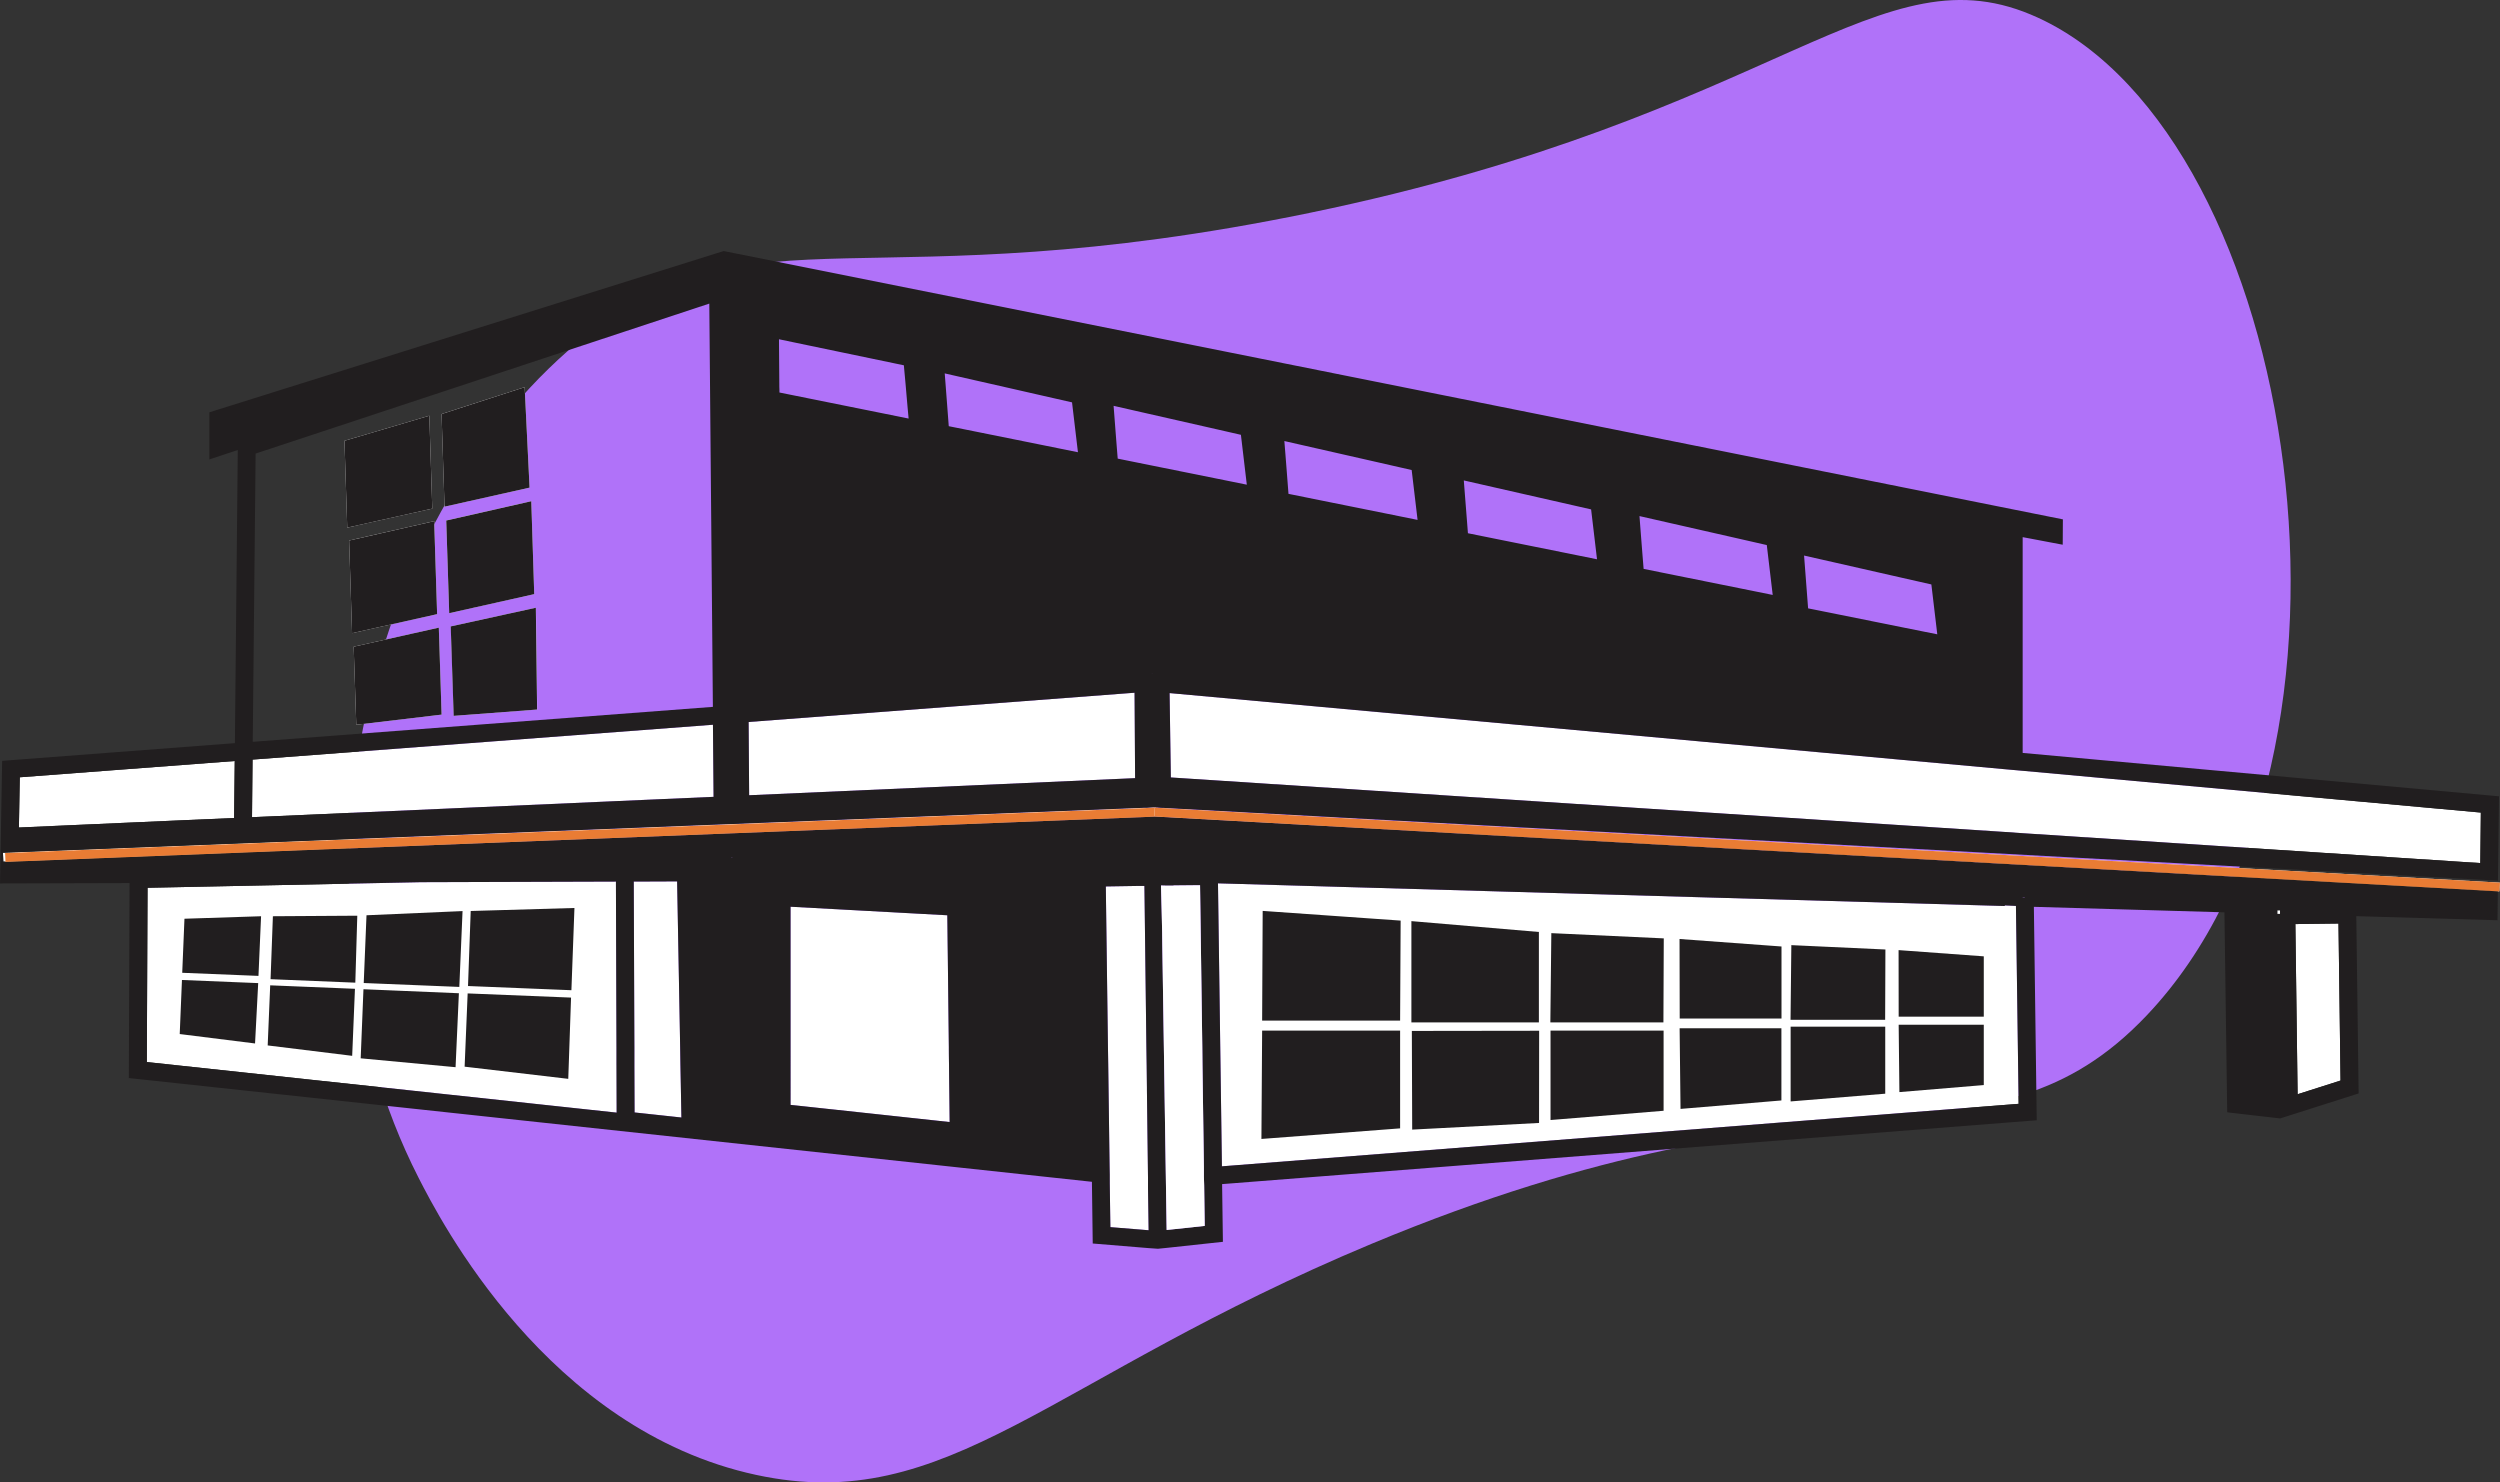 <svg xmlns="http://www.w3.org/2000/svg" fill="currentColor" viewBox="0 0 199 118"><rect x="0" y="0" width="199" height="118" fill="#333333" stroke="none"/><path fill="#B072F9" d="M162.248 1.42c20.828 9.6 28.308 58.719 8.608 79.43-12.603 13.254-24.838 2.79-61.669 18.153-25.794 10.765-33.69 21.693-48.988 18.401-16.637-3.586-25.207-20.38-26.883-23.656-11.593-22.72-4.089-53.285 13.535-67.196 13.144-10.378 22.427-2.387 57.385-9.605C141.858 9.18 149.551-4.43 162.248 1.42Z"/><path fill="#fff" d="m34.173 33.09.236 7.395c-2.254.503-4.514 1.005-6.768 1.515-.071-2.307-.15-4.614-.221-6.914 2.253-.665 4.507-1.33 6.753-1.996ZM28.026 50.4l-.235-7.374c2.253-.517 4.514-1.026 6.768-1.543l.235 7.403c-2.26.502-4.514 1.005-6.768 1.514ZM28.361 57.69c-.071-2.074-.135-4.14-.207-6.214 2.261-.503 4.522-1.005 6.775-1.515.072 2.308.143 4.614.221 6.922-2.267.268-4.528.537-6.789.806ZM35.15 32.956c2.204-.715 4.407-1.423 6.611-2.138.128 2.668.264 5.33.392 7.997-2.253.503-4.514 1.005-6.767 1.515l-.236-7.374ZM35.521 41.434c2.254-.517 4.514-1.026 6.768-1.536l.235 7.395c-2.26.503-4.514 1.005-6.767 1.515l-.236-7.374ZM35.885 49.862l6.775-1.486c.035 2.697.064 5.4.1 8.103-2.218.17-4.43.333-6.64.503l-.235-7.12ZM1.576 61.872l-.071 3.998c5.712-.255 11.424-.51 17.13-.757l.05-4.536-17.109 1.295ZM49.078 84.8v-1.423l-.05-13.205-15.39.05h-.114l-21.779.445-.057 13.871 37.397 4.027V84.8h-.007Zm5.084-.014-.02-1.423-.243-13.205-3.452.014.05 13.205v1.416l.014 3.758 3.73.403-.078-4.168Zm2.59-27.098-36.649 2.775-.043 4.585c12.252-.538 24.497-1.083 36.741-1.62l-.05-5.74Zm1.497 10.559v.057h.028v-.057h-.028Zm17.293 16.524a91.834 91.834 0 0 1-.014-1.415l-.086-7.487c-.014-1.005-.021-2.01-.035-3.015l-12.48-.68V87.95c1.212.127 2.417.262 3.63.39l9.035.976c-.014-1.515-.035-3.029-.05-4.544Zm14.77-29.63L59.59 57.47l.042 5.831 30.722-1.358-.043-6.801Zm1.076 39.41v-.714l-.007-.078-.086-6.978v-.184l-.021-1.826-.021-1.415-.157-12.837h-.45l-2.624.042.171 12.795.022 1.415.107 8.026v.707l.014.715.05 3.46 3.045.248-.043-3.375Zm69.081-22.405v-.035l-.891-.042v.05l-62.627-1.806.313 22.526 63.419-4.975-.214-15.718Zm.535-.714v.014h.171v-.007h-.171v-.007Zm20.267 1.026v.29h.222v-.29h-.222Zm4.871 1.054-3.43.043.178 13.545 3.416-1.09-.164-12.498Zm-25.138-12.158-1.426-.127L93.1 55.17l.1 6.716 66.378 4.338 1.426.1 36.427 2.377.043-4.02-36.47-3.326Zm-69.081 2.937.257.007v-.014h-.164v-.021h-.15l-.05.007-.064-.007-.442.028h-.221l-.293.021-.428.014-32.12 1.267h-.02L1.475 67.831l-.663.028H.756l-.52.021.028.708h.164v.021h.007l91.573-3.61h.008l106.813 5.952h.121l.043-.693-107.07-5.966Z"/><path fill="#211E1F" d="m198.829 70.81-.699-.035-.713-.043-104.16-5.676-.592-.035h-.122l-.25-.021h-.142l-.27-.022h-.08l-.712.029-.278.014-.436.014-30.714 1.21-1.398.057h-.021L1.469 68.538l-.649.029H.75l-.314.014v.028l91.573-3.61h.008l106.813 5.952h.007v-.318l-.007.177ZM92.144 64.285h.036l.007.007-.043-.007Z"/><path fill="#211E1F" d="M92.53 64.306h.135l.07.014.507.022 104.175 5.682.713.036.706.042.086-6.716-37.918-3.453V42.757c1.063.198 2.125.404 3.188.602.007-.673.007-1.345.014-2.017L57.607 19.984l-.528.163L16.666 32.82v3.751l2.26-.75-.228 23.332L.171 60.563 0 70.322l10.312-.029-.057 15.52 76.662 8.258.064 4.912 4.464.368.728.05.706-.071 4.464-.482-.064-4.593 64.182-5.031.663-.05-.228-16.991 15.168.438.221 15.916c1.398.17 2.81.326 4.208.489h.021l.057-.022 6.176-1.967-.186-14.111 11.239.325.029-2.3L92.016 65h-.008L.436 68.609H.428v-.028H.264l-.029-.701.52-.021h.058l.663-.028 56.751-2.237h.022l32.12-1.266.427-.015.293-.014h.22l.443-.028.064-.007.05.007h.15v.007h.128l.043.007.342.021Zm93.612 9.207.164 12.498-3.416 1.09-.178-13.545 3.43-.043Zm-4.871-1.054h.222v.29h-.222v-.29Zm-20.267-1.026h.171v.02h-.171v-.02Zm-1.426.686v-.05l.891.043v.035l.214 15.718-63.419 4.975-.313-22.526 62.627 1.805Zm-64.054-1.656.179 12.894.014 1.415.114 8.174v.715l.021.708.043 3.213-3.03.325-.165-10.785v-.05l-.178-11.67-.014-1.09v-.063a654.351 654.351 0 0 0-.093-3.758c.121 0 .242 0 .357.008h.599l.078-.015h.036l2.04-.02Zm-4.878.057h.45l.157 12.837.021 1.415.021 1.826v.184l.086 6.978v.793l.05 3.375-3.045-.247-.05-3.46v-.716l-.014-.707-.107-8.026-.022-1.415-.17-12.795 2.623-.042Zm-27.72 1.656 12.48.68c.015 1.004.022 2.009.036 3.014l.086 7.487c0 .474.007.948.014 1.415.014 1.515.036 3.03.05 4.544l-9.035-.977c-1.213-.127-2.418-.262-3.63-.389V72.176Zm-4.677-3.928h.028v.05h-.028v-.05Zm-4.35 1.91.242 13.206.022 1.423.078 4.168-3.73-.403-.014-3.758v-1.416l-.05-13.205 3.452-.014Zm-42.154.51 21.78-.446h.114l15.389-.049.043 13.205v1.423l.014 3.765-37.397-4.027.057-13.87Zm6.89-5.555c-5.706.248-11.418.502-17.13.757l.071-3.998 17.108-1.295-.05 4.536Zm1.71-29.008L56.46 24.166l.285 32.1-36.627 2.782.229-22.943Zm-.284 28.944.042-4.586 36.648-2.774.05 5.74c-12.244.538-24.489 1.082-36.74 1.62Zm140.943-3.694 36.47 3.326-.043 4.02-36.427-2.378-1.426-.099-66.379-4.338-.1-6.716 66.479 6.058 1.426.127Zm-7.267-14.833.471 3.97c-3.43-.686-6.853-1.38-10.283-2.066l-.321-4.204c3.373.764 6.753 1.536 10.133 2.3Zm-13.1-3.135.471 3.97c-3.423-.693-6.853-1.38-10.276-2.073a742.346 742.346 0 0 1-.329-4.204c3.381.771 6.761 1.536 10.134 2.307Zm-13.984-2.838.47 3.97c-3.423-.693-6.853-1.38-10.276-2.073-.107-1.401-.221-2.803-.328-4.204 3.38.772 6.76 1.536 10.134 2.307Zm-14.284-3.135.47 3.97c-3.423-.693-6.853-1.38-10.276-2.073-.107-1.401-.214-2.803-.328-4.204 3.38.771 6.76 1.536 10.134 2.307Zm-32.348-6.596c1.768.404 3.537.807 5.313 1.21l.47 3.97c-3.43-.693-6.853-1.386-10.283-2.073l-.236-3.106-.085-1.097c1.605.368 3.21.729 4.82 1.096Zm-8.073-1.74c.05.58.107 1.16.157 1.74.071.836.143 1.663.221 2.499-3.43-.694-6.853-1.38-10.283-2.074 0-.141 0-.283-.008-.424-.007-1.274-.02-2.541-.028-3.815 3.309.694 6.625 1.38 9.941 2.074ZM59.632 63.3l-.042-5.831 30.721-2.328.043 6.8-30.722 1.36Zm32.098-9.68h-.078l.078-.008v.007Zm-2.76-17.113c-.114-1.4-.22-2.802-.328-4.203 3.38.771 6.761 1.535 10.134 2.307l.47 3.97c-3.422-.694-6.852-1.38-10.275-2.074Z"/><path fill="#fff" d="m95.895 97.582-3.03.325-.165-10.785v-.05l-.178-11.67-.014-1.09v-.063a654.351 654.351 0 0 0-.093-3.758c.121 0 .242 0 .357.008h.599l.078-.015h.036l2.04-.02.178 12.893.014 1.415.114 8.174v.715l.021.708.043 3.213Z"/><path fill="#211E1F" d="M42.524 47.293c-2.26.503-4.514 1.005-6.767 1.515l-.236-7.374c2.254-.517 4.514-1.026 6.768-1.536l.235 7.395ZM34.409 40.486c-2.254.502-4.514 1.004-6.768 1.514-.071-2.307-.15-4.614-.221-6.914 2.253-.665 4.507-1.33 6.753-1.996l.236 7.395ZM42.153 38.815c-2.253.503-4.514 1.005-6.767 1.515l-.236-7.374c2.204-.715 4.407-1.423 6.611-2.138.128 2.668.264 5.33.392 7.997ZM42.752 56.48c-2.218.17-4.428.332-6.639.502l-.235-7.12 6.775-1.486c.035 2.697.064 5.4.1 8.103ZM14.683 73.131c2.033-.064 4.065-.127 6.098-.198-.072 1.585-.136 3.163-.207 4.748l-6.069-.247.178-4.303ZM21.722 72.933l6.718-.043c-.05 1.777-.107 3.553-.157 5.33l-6.746-.277c.064-1.67.12-3.34.185-5.01ZM29.181 72.855c2.546-.113 5.092-.226 7.638-.333l-.257 6.037-7.609-.311.221-5.393h.007ZM37.468 72.515c2.753-.078 5.505-.162 8.258-.24l-.242 6.546-8.23-.333.214-5.966v-.007ZM14.484 78.007l6.068.248c-.085 1.6-.163 3.206-.25 4.805-1.996-.248-4-.502-5.996-.75l.178-4.303ZM21.508 78.432l6.746.276c-.071 1.776-.142 3.552-.22 5.336l-6.726-.828.2-4.784ZM28.932 78.743l7.595.319c-.086 1.96-.179 3.927-.264 5.887-2.517-.233-5.035-.474-7.552-.707.071-1.833.15-3.666.22-5.499ZM37.226 79.076l8.23.332c-.072 2.159-.15 4.31-.222 6.468-2.753-.325-5.498-.644-8.25-.969l.242-5.838v.007ZM141.8 75.34c-2.703-.2-5.406-.397-8.109-.595 0 2.108.007 4.224.014 6.333h8.102v-5.746l-.007.007ZM132.436 74.695c-2.981-.141-5.962-.276-8.95-.417-.028 2.37-.057 4.734-.078 7.105h9c.007-2.23.021-4.459.028-6.688ZM122.502 74.186c-3.387-.29-6.775-.574-10.155-.864v8.06h10.148v-7.197h.007ZM111.491 73.28c-3.658-.255-7.324-.517-10.982-.772l-.043 8.733h10.983l.042-7.961ZM141.8 81.85h-8.102c.022 2.137.043 4.274.072 6.419 2.674-.227 5.355-.446 8.03-.673V81.85ZM132.422 82.034h-9v7.12c3.002-.249 6.005-.49 9-.737v-6.383ZM122.516 82.048c-3.38 0-6.753.007-10.133.014.007 2.618.021 5.237.028 7.855l10.098-.53c0-2.449 0-4.89.007-7.34ZM111.449 82.034h-10.983c-.021 2.873-.042 5.753-.057 8.626 3.68-.283 7.36-.559 11.04-.842v-7.784ZM157.909 76.125l-6.782-.496c0 1.77 0 3.532.007 5.3h6.775v-4.804ZM150.079 75.58c-2.496-.114-4.992-.234-7.488-.347l-.064 5.944h7.531l.021-5.597ZM157.909 81.567h-6.775c.022 1.79.036 3.58.058 5.364 2.239-.184 4.478-.375 6.717-.56v-4.804ZM150.065 81.722h-7.531v5.952l7.531-.616v-5.336ZM34.794 48.886c-2.26.502-4.514 1.005-6.768 1.514l-.235-7.374c2.253-.517 4.514-1.026 6.768-1.543l.235 7.403ZM35.15 56.883c-2.267.268-4.528.537-6.789.806-.071-2.073-.135-4.14-.207-6.213 2.261-.503 4.522-1.005 6.775-1.515.072 2.308.143 4.614.221 6.922Z"/><path fill="#E97C34" d="M91.88 64.993h.271l-.135.007h-.008L.436 68.609v-.028l-.029-.68 91.517-3.609h.107l.114-.007h.043l-.264.007-.043.7Z"/><path fill="#E97C34" d="m199 70.258-.05.7-.114-.007h-.007L92.016 65h-.008l-.128-.007v-.014l.043-.687v-.007l.107.007.15.007-.257-.007 107.07 5.966H199Z"/></svg>